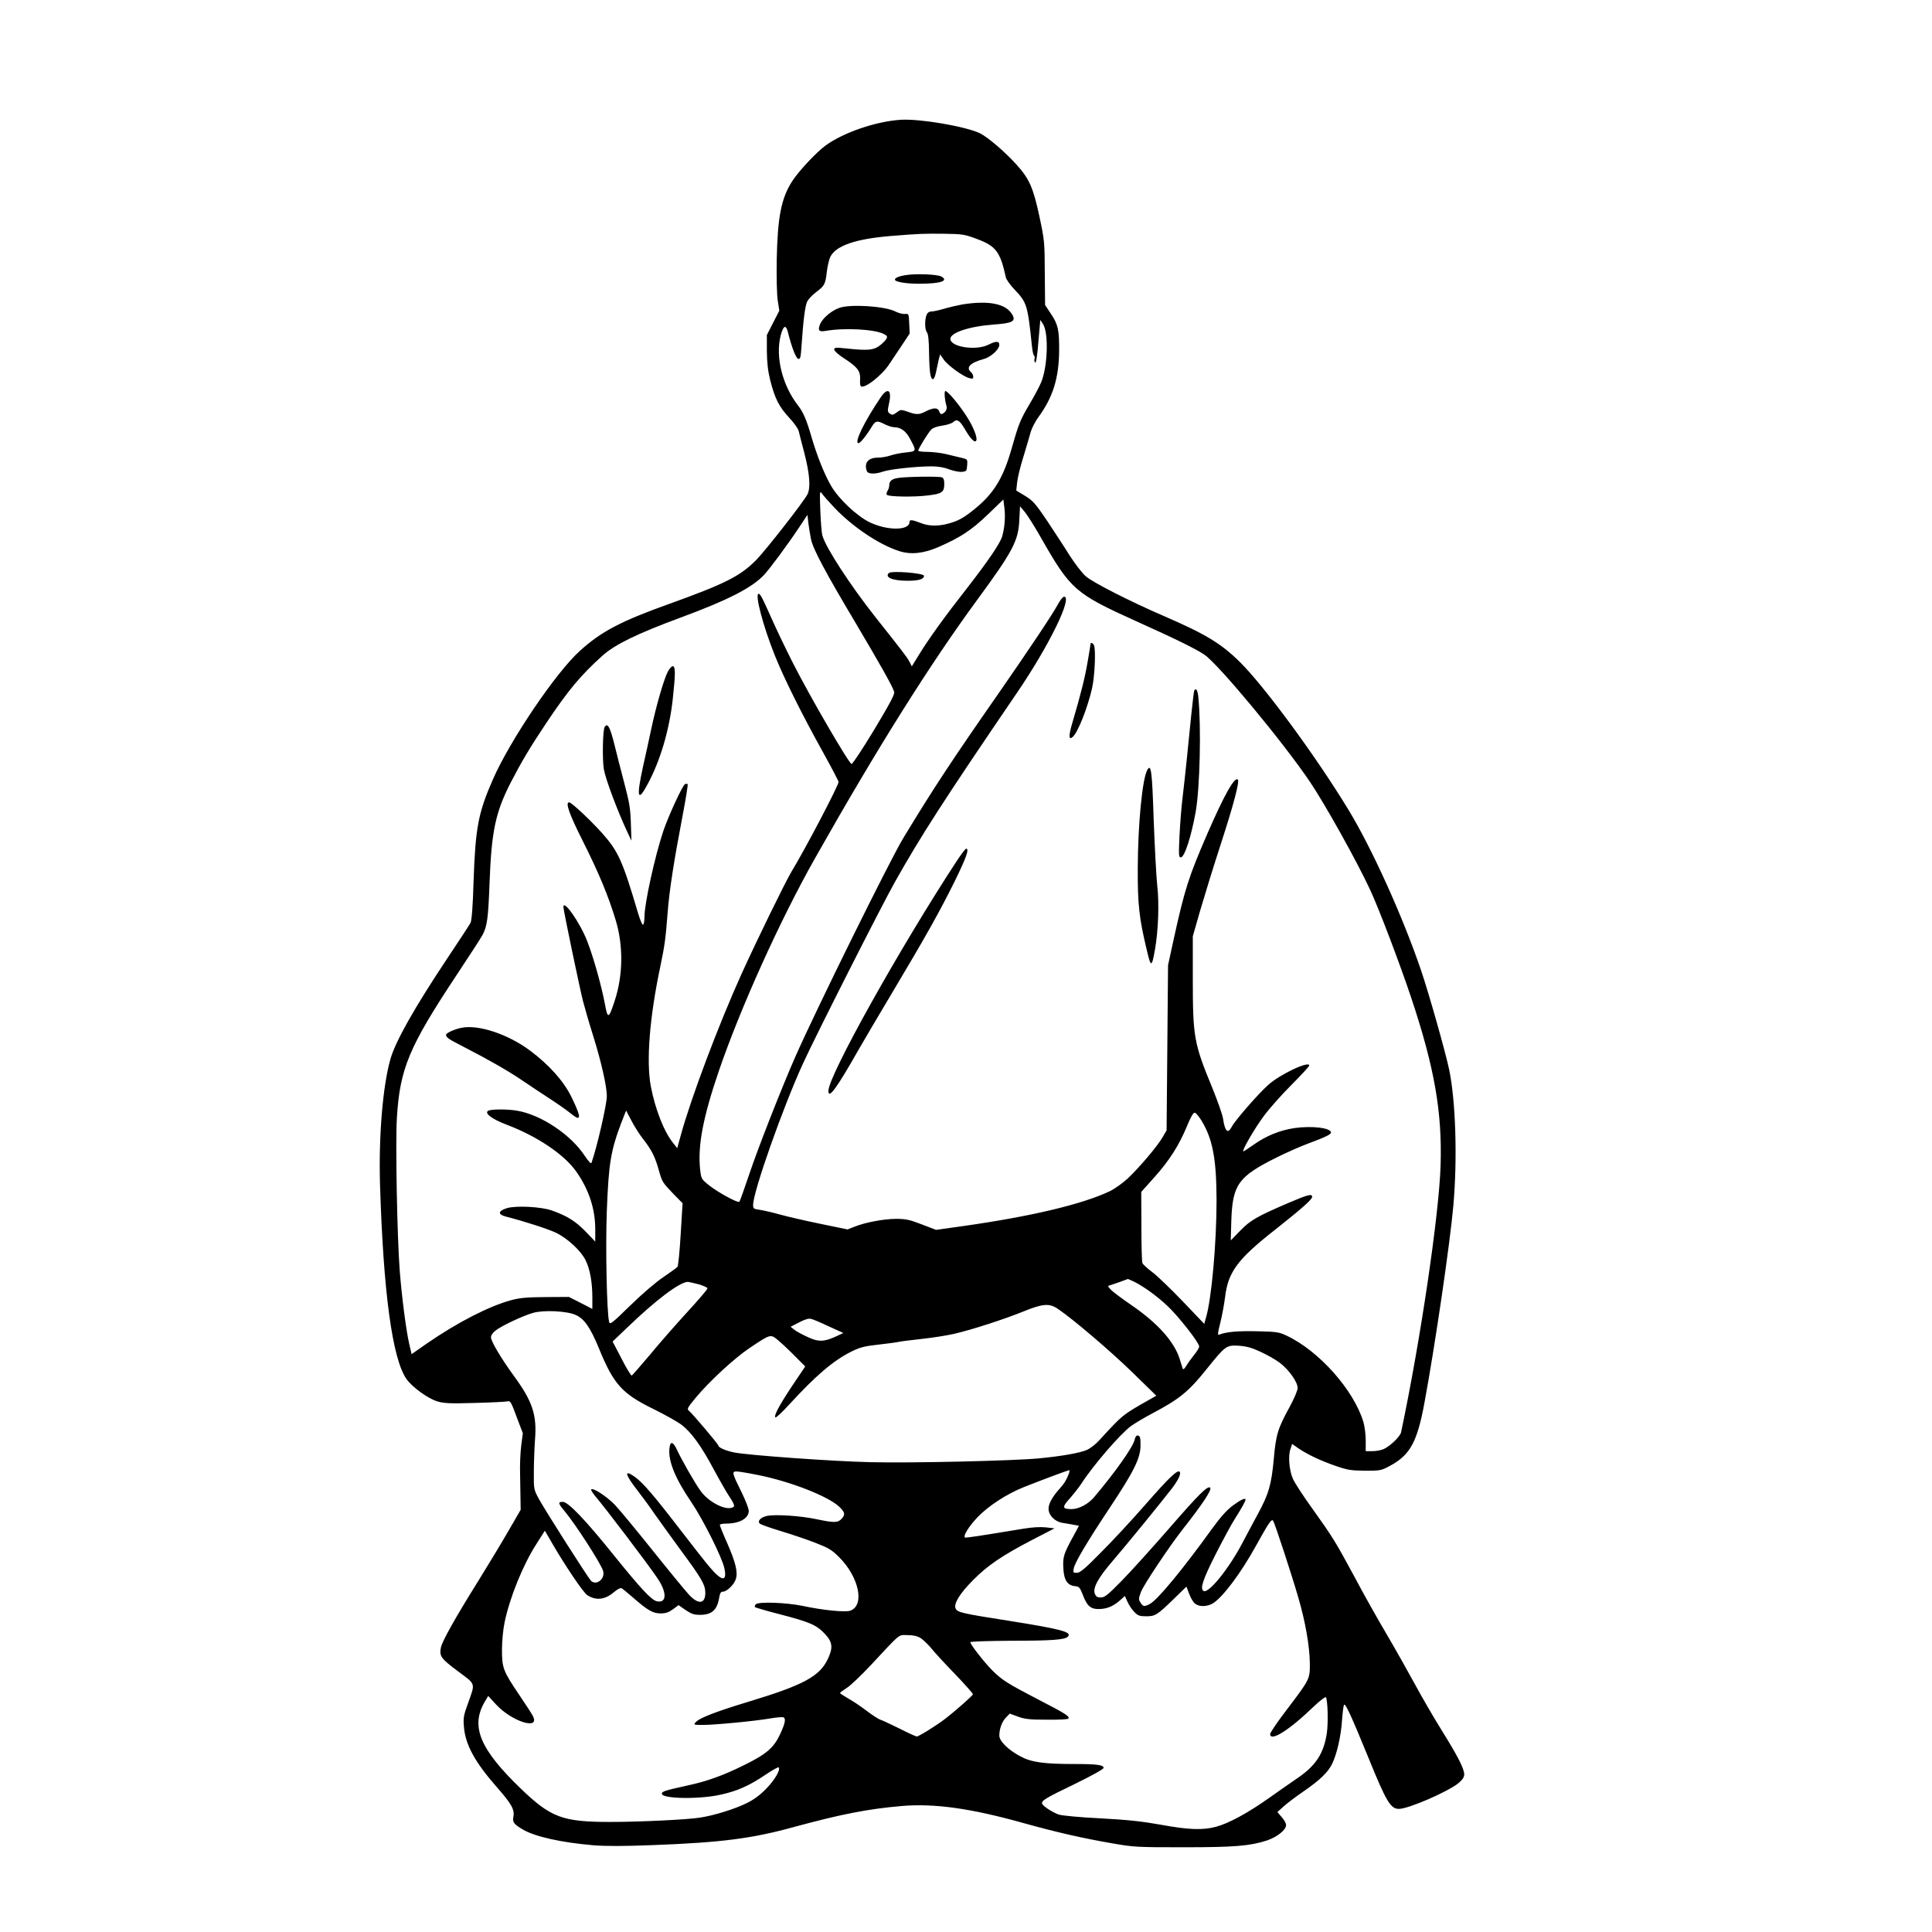 <?xml version="1.0" encoding="UTF-8" standalone="yes"?>
<svg version="1.0" xmlns="http://www.w3.org/2000/svg" width="1000pt" height="1000pt" viewBox="0 0 1334 1334" preserveAspectRatio="xMidYMid meet">
  <g transform="translate(0,1334) scale(0.1,-0.1)" fill="#000000" stroke="none">
    <path d="M6220 12513 c-172 -11 -397 -88 -520 -178 -65 -48 -184 -175 -230
-246 -76 -118 -101 -247 -107 -544 -2 -123 1 -239 7 -280 l11 -70 -43 -84 -43
-84 0 -111 c1 -80 7 -136 23 -201 32 -126 61 -184 131 -259 33 -35 63 -77 66
-93 4 -15 20 -82 38 -148 38 -147 45 -240 23 -287 -22 -46 -290 -390 -357
-457 -108 -109 -215 -163 -596 -300 -336 -120 -473 -192 -620 -326 -166 -150
-480 -615 -599 -885 -102 -233 -121 -333 -134 -702 -5 -177 -13 -274 -21 -290
-7 -13 -78 -122 -159 -243 -227 -341 -358 -572 -394 -697 -53 -186 -82 -532
-72 -868 23 -745 85 -1201 182 -1341 39 -56 149 -136 213 -155 45 -14 89 -16
260 -11 113 3 215 8 226 11 18 6 25 -6 62 -107 l43 -113 -11 -84 c-6 -47 -10
-134 -8 -195 1 -60 2 -141 3 -180 l1 -70 -84 -145 c-46 -80 -141 -237 -211
-350 -158 -253 -248 -414 -256 -457 -11 -59 1 -75 117 -162 127 -95 122 -77
69 -226 -28 -76 -32 -98 -27 -155 9 -126 76 -248 232 -425 97 -111 119 -150
110 -199 -8 -38 4 -53 68 -90 83 -48 262 -88 482 -107 86 -7 205 -7 415 1 473
18 683 45 976 126 324 88 509 124 741 144 225 19 477 -16 844 -119 223 -62
401 -103 604 -138 153 -27 174 -28 495 -28 355 0 461 9 578 47 71 24 132 73
132 106 0 12 -13 37 -30 55 l-30 35 43 39 c23 21 84 67 135 102 115 79 171
133 200 192 33 68 61 190 68 298 4 53 10 102 14 109 8 17 48 -70 170 -368 122
-301 152 -350 209 -350 66 0 343 120 414 180 26 22 37 40 37 58 0 40 -45 127
-157 307 -55 88 -137 230 -183 315 -46 85 -134 241 -195 345 -62 105 -163 284
-224 400 -132 244 -148 270 -293 473 -60 83 -118 173 -130 199 -26 58 -35 158
-18 207 l12 36 41 -29 c64 -44 158 -88 260 -123 81 -28 105 -32 202 -33 106 0
112 1 173 34 139 75 188 165 238 438 74 400 176 1098 199 1358 29 326 16 726
-29 940 -25 120 -142 533 -194 685 -126 371 -338 839 -499 1105 -222 366 -579
852 -750 1022 -131 130 -241 196 -526 319 -238 103 -491 232 -540 275 -25 21
-75 87 -113 146 -37 60 -108 167 -156 240 -79 117 -96 136 -150 169 l-61 37 6
56 c3 31 22 110 43 176 20 66 43 143 50 170 8 28 32 75 54 105 99 135 141 267
143 455 1 146 -7 184 -56 257 l-41 62 -2 220 c-1 214 -2 226 -37 391 -43 200
-70 261 -159 359 -80 89 -198 189 -252 216 -99 47 -413 101 -546 93z m525
-823 c132 -49 161 -88 200 -264 3 -16 30 -54 60 -85 86 -90 91 -107 121 -398
3 -29 9 -55 14 -58 4 -3 6 -14 3 -24 -3 -10 0 -21 5 -25 6 -3 15 53 22 145
l13 150 19 -29 c40 -63 32 -297 -14 -404 -12 -29 -48 -96 -79 -148 -64 -108
-76 -138 -124 -307 -57 -202 -123 -310 -252 -415 -78 -64 -118 -86 -188 -104
-65 -18 -130 -17 -180 2 -67 26 -85 28 -85 10 0 -61 -155 -61 -278 -1 -89 45
-211 160 -264 251 -45 77 -98 210 -134 334 -34 118 -57 173 -93 219 -109 140
-158 336 -121 483 18 70 36 80 50 26 26 -105 56 -183 72 -186 14 -3 17 11 22
85 13 189 25 282 40 312 9 17 36 45 60 63 59 44 66 57 75 142 5 39 16 87 25
104 39 76 174 122 411 142 211 17 224 17 370 16 132 -2 145 -4 230 -36z m-985
-1854 c127 -134 309 -256 448 -301 81 -26 168 -17 270 27 154 67 231 118 343
226 l107 103 7 -57 c8 -61 2 -137 -15 -197 -14 -49 -102 -177 -246 -362 -150
-191 -262 -347 -327 -453 l-51 -83 -17 33 c-17 32 -45 68 -240 314 -170 216
-334 468 -360 554 -6 19 -12 98 -15 175 -5 136 -4 139 13 115 10 -14 47 -56
83 -94z m1426 -206 c207 -363 236 -388 663 -581 269 -121 411 -191 468 -230
99 -69 542 -602 729 -879 103 -153 322 -545 414 -743 62 -133 207 -515 286
-752 159 -478 212 -784 201 -1149 -10 -342 -140 -1218 -273 -1846 -7 -30 -77
-97 -121 -116 -18 -8 -53 -14 -78 -14 l-45 0 0 73 c0 40 -7 98 -16 128 -66
221 -307 492 -531 597 -53 25 -70 27 -205 30 -131 3 -209 -4 -259 -23 -13 -5
-12 7 7 82 12 48 27 129 33 178 21 173 86 261 349 467 183 145 252 206 252
224 0 23 -28 16 -164 -42 -218 -94 -262 -119 -333 -192 l-65 -67 4 140 c9 247
48 301 315 434 65 32 163 76 218 96 116 43 155 62 155 75 0 32 -130 48 -251
31 -102 -15 -197 -54 -283 -115 -36 -25 -67 -46 -71 -46 -14 0 79 161 142 245
37 50 122 146 190 214 68 68 123 128 123 134 0 34 -201 -60 -283 -134 -68 -60
-230 -246 -252 -289 -27 -52 -47 -33 -60 55 -4 28 -38 124 -75 215 -126 305
-134 350 -134 750 l0 295 50 175 c28 96 91 301 141 455 90 276 133 439 120
452 -22 22 -93 -104 -209 -370 -131 -302 -158 -386 -235 -737 l-38 -175 -5
-570 -5 -570 -28 -48 c-38 -65 -161 -209 -240 -284 -36 -33 -92 -73 -124 -88
-189 -90 -542 -174 -1014 -241 l-186 -26 -99 38 c-86 33 -110 38 -179 38 -85
-1 -210 -24 -287 -55 l-46 -18 -189 39 c-103 21 -228 50 -278 64 -49 14 -111
28 -137 32 -44 6 -48 8 -48 34 0 91 207 678 346 980 89 194 535 1075 633 1250
181 321 333 558 842 1305 222 325 388 665 326 665 -8 0 -27 -24 -42 -52 -36
-68 -205 -320 -405 -608 -328 -471 -451 -657 -662 -1005 -92 -151 -604 -1188
-748 -1515 -94 -214 -258 -632 -315 -803 -35 -104 -66 -191 -70 -195 -10 -10
-143 62 -207 112 -56 45 -56 45 -64 112 -17 164 20 359 130 681 149 435 423
1042 664 1468 429 759 788 1331 1117 1780 249 339 287 411 293 555 l5 94 33
-39 c18 -22 68 -101 110 -175z m-1586 -14 c14 -68 103 -234 307 -576 174 -294
256 -439 267 -477 5 -16 -28 -78 -137 -260 -79 -131 -150 -238 -157 -238 -17
0 -284 459 -404 695 -52 102 -119 243 -150 313 -61 137 -76 167 -88 167 -28 0
31 -223 111 -423 61 -154 189 -411 332 -668 60 -108 109 -202 109 -208 0 -25
-229 -462 -327 -623 -43 -73 -236 -467 -343 -703 -158 -349 -351 -862 -420
-1116 l-24 -87 -29 37 c-63 78 -123 233 -153 389 -33 173 -9 477 65 827 31
151 36 184 51 375 11 149 45 365 102 662 23 120 39 220 36 224 -4 3 -12 3 -19
-1 -18 -11 -113 -218 -148 -320 -58 -172 -131 -503 -131 -593 0 -28 -4 -53
-10 -57 -5 -3 -21 34 -35 82 -107 361 -136 425 -248 551 -78 87 -211 212 -227
212 -28 0 -2 -76 94 -267 110 -219 176 -377 227 -546 54 -177 51 -383 -7 -558
-41 -125 -48 -127 -67 -23 -23 123 -78 321 -122 434 -48 126 -165 294 -165
238 0 -22 110 -548 135 -649 14 -53 45 -161 70 -239 55 -175 95 -351 95 -418
0 -57 -67 -351 -106 -461 -3 -9 -19 8 -45 46 -96 148 -303 286 -469 314 -71
12 -181 11 -200 -1 -27 -17 27 -57 129 -96 211 -80 398 -206 481 -325 86 -123
130 -255 130 -398 l0 -84 -67 70 c-69 71 -128 108 -233 145 -73 26 -247 35
-310 16 -61 -19 -65 -43 -8 -58 122 -31 290 -85 345 -111 82 -39 175 -126 207
-192 30 -61 46 -152 46 -258 l0 -77 -81 42 -81 41 -162 -1 c-130 -1 -176 -5
-239 -22 -152 -42 -367 -152 -579 -298 l-106 -74 -17 73 c-21 92 -51 323 -65
502 -18 236 -30 875 -20 1050 20 345 83 495 411 990 91 137 173 264 181 280
32 61 39 116 48 355 13 359 41 491 146 696 75 145 132 241 244 409 153 229
240 333 390 468 86 77 237 151 540 263 325 120 492 205 576 295 41 44 165 212
240 325 l59 89 7 -60 c4 -32 12 -82 18 -109z m-1157 -4144 c57 -73 81 -122
106 -212 23 -82 24 -83 104 -167 l60 -61 -13 -214 c-7 -117 -17 -219 -22 -225
-6 -7 -49 -38 -96 -70 -50 -33 -145 -114 -228 -195 -128 -125 -142 -136 -148
-116 -16 58 -26 514 -16 770 13 329 27 413 102 611 l31 79 38 -72 c20 -39 57
-97 82 -128z m3854 129 c77 -128 102 -264 103 -547 0 -296 -34 -680 -73 -812
l-12 -43 -147 154 c-82 86 -176 176 -210 202 -35 26 -66 54 -70 64 -4 9 -7
123 -7 254 l-1 237 93 104 c103 116 167 216 224 353 26 64 43 92 53 90 8 -1
29 -27 47 -56z m-464 -1112 c72 -37 155 -98 229 -167 76 -72 218 -253 218
-279 0 -9 -15 -34 -34 -57 -18 -23 -43 -57 -54 -75 -14 -24 -23 -30 -26 -20
-2 8 -12 38 -21 67 -38 119 -152 247 -335 372 -64 44 -127 91 -140 105 -23 25
-23 26 -5 31 16 4 112 38 123 43 1 0 22 -9 45 -20z m-3008 -17 c33 -10 60 -22
60 -28 0 -7 -63 -80 -140 -164 -77 -84 -193 -216 -257 -294 -65 -77 -122 -142
-126 -144 -5 -1 -37 51 -70 116 l-62 119 93 89 c205 198 371 323 427 323 8 -1
42 -8 75 -17z m2480 -170 c104 -70 356 -285 510 -434 l169 -165 -49 -28 c-184
-104 -183 -103 -344 -279 -24 -27 -62 -56 -85 -67 -51 -22 -178 -44 -336 -59
-186 -17 -884 -33 -1160 -26 -265 6 -844 48 -940 67 -59 12 -110 34 -110 48 0
9 -177 218 -203 240 -15 12 -11 20 45 88 97 117 270 276 376 347 147 98 142
96 199 48 26 -22 78 -71 115 -109 l68 -68 -89 -132 c-92 -139 -129 -208 -117
-220 4 -4 48 37 98 92 182 198 300 299 425 362 61 30 90 38 190 49 65 7 128
16 140 19 12 3 83 12 157 20 75 8 175 24 223 35 123 28 347 101 478 154 134
55 181 59 240 18z m-3331 -41 c60 -26 102 -87 161 -230 102 -250 160 -314 379
-421 77 -38 164 -87 191 -107 69 -53 137 -147 224 -310 41 -76 89 -160 108
-188 39 -59 41 -71 10 -77 -55 -11 -159 47 -210 118 -37 50 -130 213 -162 282
-28 61 -48 64 -53 9 -8 -88 41 -207 152 -370 80 -118 210 -377 227 -453 22
-98 -16 -96 -103 8 -25 29 -116 145 -203 258 -185 241 -259 326 -315 365 -74
51 -65 14 26 -102 29 -37 81 -108 115 -158 35 -49 117 -164 184 -255 139 -188
165 -233 165 -288 0 -77 -47 -83 -112 -14 -24 26 -136 162 -248 302 -112 140
-231 284 -264 319 -56 58 -150 120 -164 107 -3 -4 9 -23 26 -44 70 -82 361
-465 430 -567 69 -100 67 -178 -4 -161 -38 10 -109 86 -296 318 -198 246 -315
368 -352 368 -34 0 -33 -10 10 -61 77 -92 252 -363 268 -415 17 -55 -47 -106
-84 -68 -23 25 -313 480 -359 564 -35 65 -36 66 -35 185 0 66 4 167 8 225 14
170 -17 264 -146 440 -87 119 -158 239 -158 266 0 14 13 33 33 48 43 33 190
102 258 121 74 21 232 13 293 -14z m1748 -79 l101 -46 -49 -23 c-84 -39 -124
-40 -199 -4 -37 17 -78 39 -91 50 l-25 20 58 30 c36 19 67 29 81 25 13 -2 69
-26 124 -52z m2982 -176 c44 -20 104 -54 133 -76 63 -48 123 -133 123 -174 0
-16 -24 -72 -54 -128 -83 -151 -96 -193 -111 -363 -16 -176 -35 -242 -111
-381 -29 -55 -79 -146 -109 -204 -92 -174 -231 -346 -265 -325 -25 16 -6 75
81 248 51 100 111 212 135 249 43 68 74 122 74 133 0 15 -33 0 -87 -40 -43
-32 -85 -79 -146 -163 -201 -279 -376 -491 -428 -517 -38 -20 -46 -19 -64 9
-14 22 -14 28 3 74 18 48 195 313 284 427 144 183 207 279 194 293 -17 16 -79
-46 -279 -276 -120 -138 -270 -304 -332 -367 -96 -98 -117 -115 -144 -115 -25
0 -34 6 -42 27 -14 39 23 108 122 223 90 104 337 407 411 503 45 59 65 103 53
115 -15 15 -73 -40 -234 -224 -96 -110 -236 -261 -312 -336 -109 -111 -142
-138 -164 -138 -25 0 -27 2 -21 31 8 41 93 184 249 419 167 251 212 342 212
430 0 52 -3 65 -17 68 -11 2 -18 -6 -23 -27 -11 -51 -129 -219 -280 -398 -40
-48 -106 -83 -156 -83 -65 0 -67 13 -14 72 26 29 63 76 81 103 83 129 272 347
344 399 25 18 90 57 145 86 191 101 253 152 379 310 128 159 134 163 221 158
53 -4 89 -14 149 -42z m-1324 -842 c-17 -44 -32 -68 -60 -99 -51 -55 -80 -107
-80 -142 0 -46 43 -89 96 -98 21 -3 56 -9 77 -13 l37 -7 -35 -65 c-71 -129
-77 -149 -73 -227 4 -83 28 -120 81 -125 27 -3 34 -9 52 -56 30 -80 54 -102
110 -102 56 0 100 18 147 59 l35 31 19 -42 c10 -22 31 -54 47 -69 24 -25 37
-29 81 -29 62 0 74 7 190 119 l88 86 19 -50 c10 -28 28 -58 40 -67 28 -24 84
-23 125 2 68 43 193 209 298 400 88 159 106 185 117 169 12 -19 128 -372 173
-528 49 -166 78 -335 80 -451 1 -114 3 -111 -160 -326 -63 -82 -114 -158 -114
-167 0 -56 130 25 297 186 45 43 84 73 88 68 13 -22 17 -179 6 -251 -22 -140
-77 -223 -206 -310 -38 -26 -127 -88 -196 -137 -146 -103 -277 -174 -365 -197
-91 -24 -191 -20 -380 15 -129 23 -228 34 -419 44 -142 7 -265 19 -285 26 -44
16 -107 57 -114 74 -8 21 19 38 227 138 117 57 197 102 197 110 0 21 -46 27
-204 27 -207 0 -294 12 -369 52 -85 45 -147 106 -147 144 0 47 18 96 46 125
l26 27 57 -21 c47 -17 80 -21 198 -21 78 -1 145 2 149 7 14 14 -18 35 -201
129 -223 116 -256 137 -326 207 -56 57 -149 176 -149 192 0 5 123 9 278 10
287 0 374 7 395 28 32 32 -43 52 -414 111 -314 49 -347 57 -360 82 -17 32 26
104 121 199 100 101 199 168 408 277 l153 79 -60 7 c-38 4 -93 1 -153 -9 -316
-52 -401 -65 -406 -61 -12 12 26 74 82 134 76 82 207 167 328 215 124 49 301
115 310 116 4 1 3 -11 -2 -25z m-2144 -9 c224 -45 481 -146 558 -218 41 -39
44 -55 16 -85 -26 -27 -51 -27 -171 -2 -110 24 -287 35 -343 23 -43 -9 -68
-35 -50 -53 6 -6 70 -29 143 -51 73 -22 180 -58 239 -81 95 -37 114 -48 168
-102 135 -136 176 -329 76 -367 -33 -13 -193 3 -331 33 -113 23 -303 30 -322
11 -7 -7 -10 -16 -6 -20 4 -3 81 -26 171 -49 208 -54 254 -74 311 -135 54 -57
58 -95 21 -174 -57 -120 -168 -180 -548 -295 -228 -69 -337 -112 -363 -140
-18 -20 -17 -20 51 -20 80 0 355 26 464 45 41 7 81 10 88 8 20 -8 14 -40 -21
-116 -44 -95 -95 -139 -250 -215 -145 -72 -257 -112 -393 -141 -150 -33 -174
-40 -174 -56 0 -36 262 -40 409 -6 113 25 196 62 308 138 46 31 86 53 89 50
16 -15 -27 -88 -86 -148 -46 -47 -86 -76 -140 -102 -84 -40 -219 -82 -316 -97
-85 -14 -419 -30 -619 -30 -332 0 -411 30 -620 231 -281 271 -347 428 -249
597 l25 42 55 -60 c110 -118 306 -179 253 -78 -6 13 -47 76 -91 141 -115 170
-122 190 -122 317 0 59 8 141 18 188 36 173 128 399 219 540 l59 93 57 -98
c83 -143 209 -330 236 -347 59 -39 123 -32 183 20 25 21 47 32 54 28 7 -4 42
-33 78 -64 103 -90 138 -110 191 -110 35 0 56 7 85 28 l39 29 49 -34 c39 -26
58 -33 98 -33 83 0 120 33 134 120 5 29 11 40 25 40 27 0 76 47 89 85 16 49 1
113 -60 253 -28 62 -50 118 -50 123 0 5 19 9 43 9 93 0 157 36 157 88 0 15
-22 72 -49 127 -67 135 -69 145 -35 145 14 0 82 -11 150 -25z m1120 -1125 c18
-12 52 -44 76 -73 23 -29 98 -110 166 -180 68 -71 122 -132 120 -136 -4 -11
-123 -116 -188 -166 -63 -49 -186 -125 -200 -125 -6 0 -59 24 -118 54 -59 29
-118 57 -131 61 -14 4 -56 31 -94 60 -38 29 -95 68 -128 86 -32 19 -59 36 -59
39 0 3 20 18 45 34 25 15 101 87 168 159 212 227 187 207 252 207 41 0 67 -6
91 -20z"/>
    <path d="M6251 11440 c-51 -8 -81 -23 -69 -36 14 -13 88 -24 168 -23 144 0
204 20 149 50 -28 15 -176 21 -248 9z"/>
    <path d="M6645 11238 c-33 -6 -91 -19 -130 -31 -38 -11 -78 -19 -87 -18 -9 1
-22 -7 -28 -18 -16 -31 -16 -106 0 -125 9 -12 14 -53 15 -144 2 -134 10 -185
29 -179 6 2 14 23 19 48 5 24 13 61 18 83 l10 39 24 -34 c26 -40 131 -116 175
-129 25 -7 30 -6 30 9 0 10 -7 24 -15 31 -38 32 -7 65 84 90 51 13 111 67 111
99 0 27 -24 27 -75 1 -83 -42 -255 -18 -263 37 -6 44 126 89 297 102 131 9
157 22 131 68 -43 76 -161 100 -345 71z"/>
    <path d="M5795 11214 c-54 -19 -114 -70 -132 -111 -18 -44 -9 -56 36 -48 130
23 339 12 403 -21 24 -12 27 -18 18 -34 -6 -11 -27 -32 -47 -47 -41 -31 -81
-35 -230 -19 -74 8 -83 7 -83 -8 0 -9 30 -36 69 -61 91 -59 112 -86 110 -142
-2 -23 0 -45 4 -49 22 -23 146 72 198 153 14 21 51 77 83 124 l57 86 -3 69
c-3 68 -3 69 -30 66 -14 -1 -44 6 -65 17 -71 37 -311 53 -388 25z"/>
    <path d="M6082 10598 c-115 -170 -187 -318 -154 -318 12 0 57 56 91 113 26 43
37 45 91 17 22 -11 51 -20 65 -20 43 0 80 -26 107 -77 48 -89 48 -89 -26 -97
-36 -3 -84 -13 -107 -21 -23 -8 -63 -15 -89 -15 -66 0 -96 -38 -74 -94 8 -20
58 -21 112 -2 45 16 230 36 334 36 44 0 87 -7 122 -21 31 -11 70 -19 88 -17
31 3 33 6 36 45 3 41 2 42 -35 51 -21 5 -69 16 -108 26 -38 9 -98 16 -132 16
-35 0 -63 4 -63 8 0 13 69 125 90 146 11 12 41 22 75 27 31 4 65 15 76 24 25
24 44 14 77 -41 40 -70 69 -101 81 -89 15 16 -18 101 -71 180 -54 82 -125 165
-140 165 -10 0 -6 -57 8 -106 3 -13 -1 -27 -11 -38 -22 -21 -32 -20 -40 4 -4
13 -15 20 -31 20 -13 0 -41 -9 -61 -20 -46 -24 -65 -25 -125 -3 -47 16 -49 16
-77 -5 -24 -18 -31 -19 -47 -8 -16 12 -17 19 -6 68 22 94 -7 117 -56 46z"/>
    <path d="M6202 10040 c-45 -7 -62 -21 -62 -53 0 -9 -5 -26 -12 -37 -7 -10 -9
-23 -4 -27 13 -13 187 -16 282 -4 100 12 114 22 114 82 0 24 -5 39 -16 43 -21
8 -247 5 -302 -4z"/>
    <path d="M6137 9383 c-30 -30 27 -53 130 -53 77 0 113 11 113 34 0 19 -226 37
-243 19z"/>
    <path d="M7530 8894 c0 -4 -9 -59 -20 -123 -19 -111 -47 -223 -104 -416 -28
-94 -28 -128 0 -104 36 30 103 199 135 339 18 82 26 260 13 294 -6 15 -24 23
-24 10z"/>
    <path d="M8246 8572 c-2 -4 -12 -82 -21 -172 -22 -223 -41 -410 -59 -562 -9
-70 -18 -192 -22 -272 -6 -129 -5 -146 9 -146 26 0 72 143 103 315 29 163 39
588 18 793 -5 47 -15 64 -28 44z"/>
    <path d="M7921 8022 c-34 -64 -64 -376 -65 -677 -1 -250 9 -343 63 -568 28
-119 34 -118 56 8 23 130 30 322 15 445 -6 58 -17 259 -24 447 -11 341 -18
395 -45 345z"/>
    <path d="M6608 7398 c-395 -603 -888 -1486 -888 -1590 0 -61 56 16 210 287 35
61 138 236 230 390 234 392 328 560 431 768 82 167 103 227 80 227 -5 0 -33
-37 -63 -82z"/>
    <path d="M4610 8700 c-27 -52 -82 -244 -114 -397 -14 -66 -39 -181 -56 -256
-47 -214 -37 -251 32 -121 87 161 149 371 173 584 19 176 20 230 0 230 -8 0
-24 -18 -35 -40z"/>
    <path d="M4175 8320 c-13 -21 -17 -218 -6 -289 11 -68 93 -287 165 -441 l26
-55 -4 120 c-3 102 -10 144 -46 280 -23 88 -53 204 -66 258 -31 126 -49 160
-69 127z"/>
    <path d="M3185 6243 c-49 -10 -105 -36 -105 -48 0 -18 15 -29 121 -83 177 -91
304 -164 402 -230 54 -37 140 -94 191 -127 51 -33 114 -77 139 -97 83 -69 86
-43 12 109 -54 109 -152 219 -284 318 -152 114 -359 183 -476 158z"/>
  </g>
</svg>